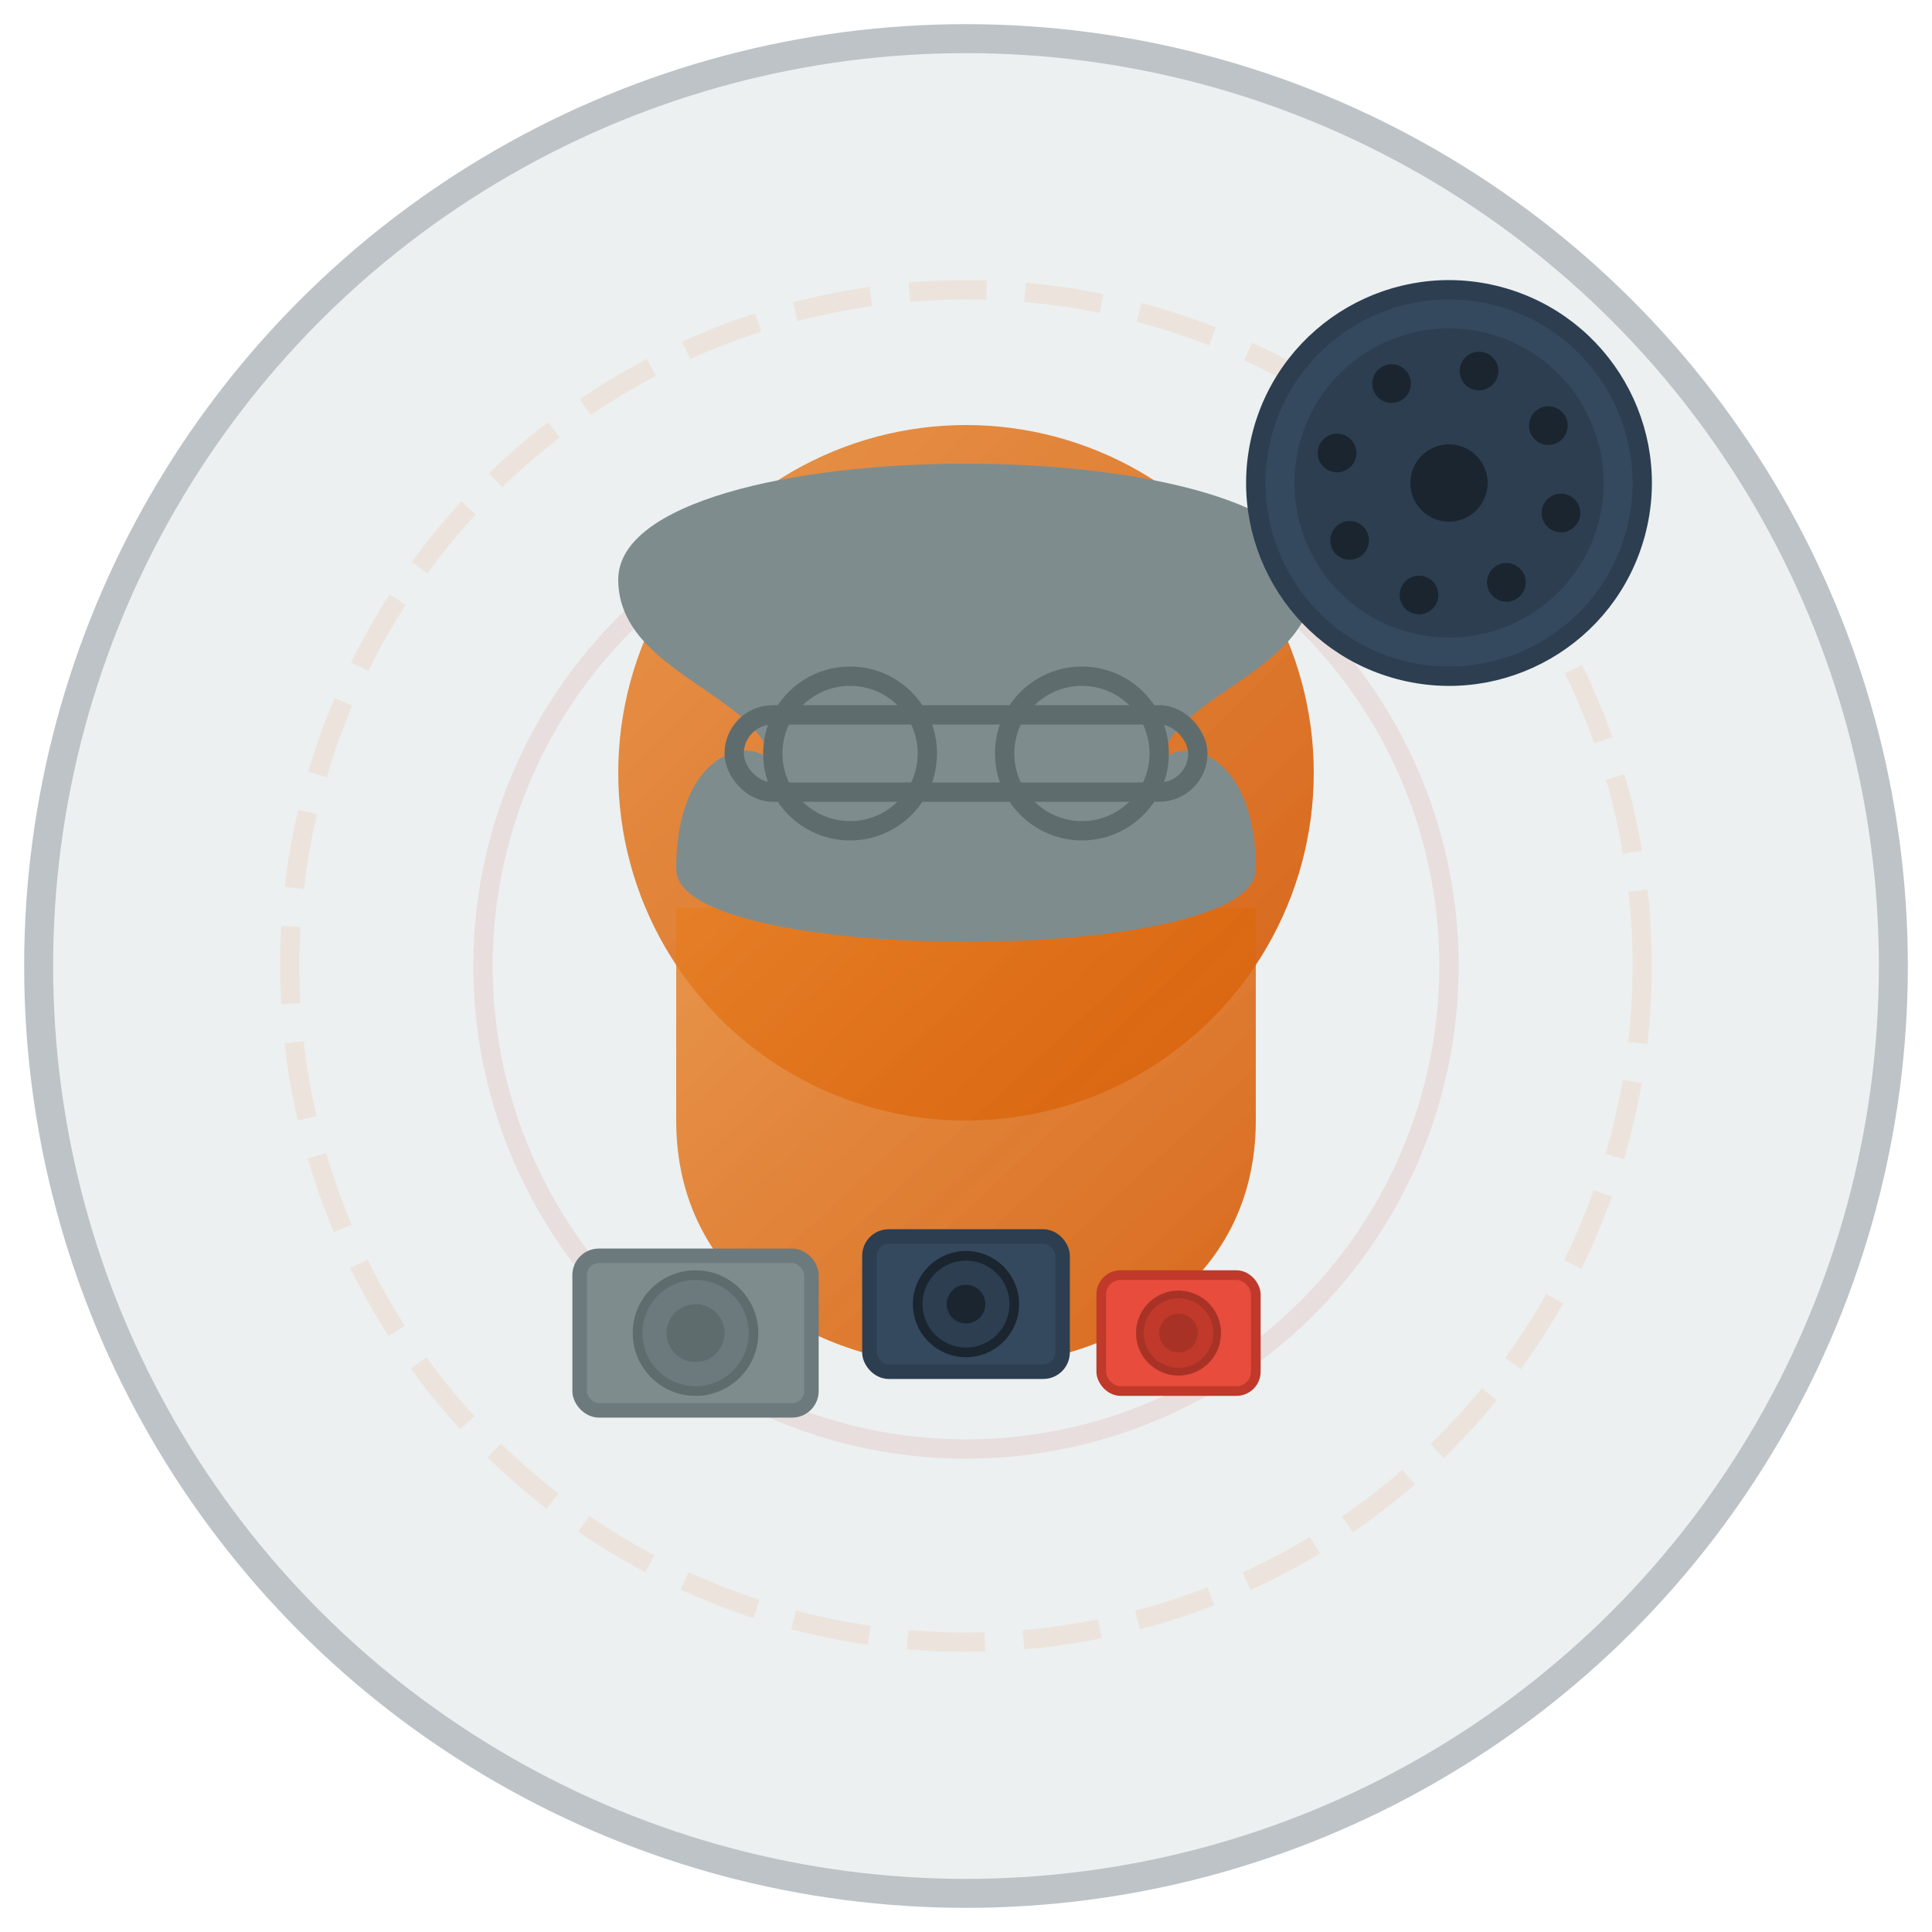 <svg xmlns="http://www.w3.org/2000/svg" width="100" height="100" viewBox="0 0 100 100">
  <defs>
    <linearGradient id="profileGradient" x1="0%" y1="0%" x2="100%" y2="100%">
      <stop offset="0%" stop-color="#e67e22" stop-opacity="0.8"/>
      <stop offset="100%" stop-color="#d35400" stop-opacity="0.9"/>
    </linearGradient>
    <filter id="shadow" x="-20%" y="-20%" width="140%" height="140%">
      <feDropShadow dx="2" dy="2" stdDeviation="2" flood-color="#2c3e50" flood-opacity="0.3"/>
    </filter>
  </defs>
  
  <!-- Background Circle -->
  <circle cx="50" cy="50" r="48" fill="#ecf0f1" stroke="#bdc3c7" stroke-width="1.5" filter="url(#shadow)"/>
  
  <!-- Visual Elements -->
  <g opacity="0.1">
    <circle cx="50" cy="50" r="35" fill="none" stroke="#e67e22" stroke-width="1" stroke-dasharray="4,2"/>
    <circle cx="50" cy="50" r="25" fill="none" stroke="#c0392b" stroke-width="1"/>
  </g>
  
  <!-- Film Collector Silhouette -->
  <g transform="translate(50, 50)">
    <!-- Person Silhouette -->
    <circle cx="0" cy="-10" r="18" fill="url(#profileGradient)"/>
    <path d="M-15,8 C-15,25 15,25 15,8 L15,-3 L-15,-3 Z" fill="url(#profileGradient)"/>
    
    <!-- Collection of Vintage Cameras -->
    <g transform="translate(-5, 18)">
      <!-- Vintage Camera 1 -->
      <rect x="-15" y="-3" width="12" height="8" rx="1" ry="1" fill="#7f8c8d" stroke="#6c7a7d" stroke-width="0.75"/>
      <circle cx="-9" cy="1" r="3" fill="#6c7a7d" stroke="#5f6c6d" stroke-width="0.5"/>
      <circle cx="-9" cy="1" r="1.5" fill="#5f6c6d"/>
      
      <!-- Vintage Camera 2 -->
      <rect x="0" y="-4" width="10" height="7" rx="1" ry="1" fill="#34495e" stroke="#2c3e50" stroke-width="0.75"/>
      <circle cx="5" cy="-0.5" r="2.5" fill="#2c3e50" stroke="#1a252f" stroke-width="0.5"/>
      <circle cx="5" cy="-0.5" r="1" fill="#1a252f"/>
      
      <!-- Vintage Camera 3 -->
      <rect x="12" y="-2" width="8" height="6" rx="1" ry="1" fill="#e74c3c" stroke="#c0392b" stroke-width="0.5"/>
      <circle cx="16" cy="1" r="2" fill="#c0392b" stroke="#a93226" stroke-width="0.4"/>
      <circle cx="16" cy="1" r="1" fill="#a93226"/>
    </g>
    
    <!-- Face Features -->
    <circle cx="-6" cy="-12" r="2" fill="#2c3e50"/>
    <circle cx="6" cy="-12" r="2" fill="#2c3e50"/>
    <path d="M-4,-5 C-2,-3 2,-3 4,-5" stroke="#2c3e50" stroke-width="1.5" fill="none"/>
    
    <!-- Hair with Vintage Look -->
    <path d="M-18,-20 C-18,-28 18,-28 18,-20 C18,-15 10,-14 10,-10 C10,-12 15,-12 15,-5 L15,-5 C15,0 -15,0 -15,-5 L-15,-5 C-15,-12 -10,-12 -10,-10 C-10,-14 -18,-15 -18,-20 Z" fill="#7f8c8d"/>
    
    <!-- Glasses -->
    <rect x="-12" y="-13" width="24" height="4" rx="2" ry="2" fill="none" stroke="#5f6c6d" stroke-width="1"/>
    <circle cx="-6" cy="-11" r="4" fill="none" stroke="#5f6c6d" stroke-width="1"/>
    <circle cx="6" cy="-11" r="4" fill="none" stroke="#5f6c6d" stroke-width="1"/>
  </g>
  
  <!-- Vintage Film Reel Element -->
  <g transform="translate(75, 25) rotate(15)">
    <circle cx="0" cy="0" r="10" fill="#34495e" stroke="#2c3e50" stroke-width="1"/>
    <circle cx="0" cy="0" r="8" fill="#2c3e50"/>
    <circle cx="0" cy="0" r="2" fill="#1a252f"/>
    
    <!-- Sprocket Holes -->
    <g fill="#1a252f">
      <circle cx="0" cy="-6" r="1"/>
      <circle cx="4.2" cy="-4.2" r="1"/>
      <circle cx="6" cy="0" r="1"/>
      <circle cx="4.2" cy="4.2" r="1"/>
      <circle cx="0" cy="6" r="1"/>
      <circle cx="-4.2" cy="4.2" r="1"/>
      <circle cx="-6" cy="0" r="1"/>
      <circle cx="-4.2" cy="-4.2" r="1"/>
    </g>
  </g>
</svg>